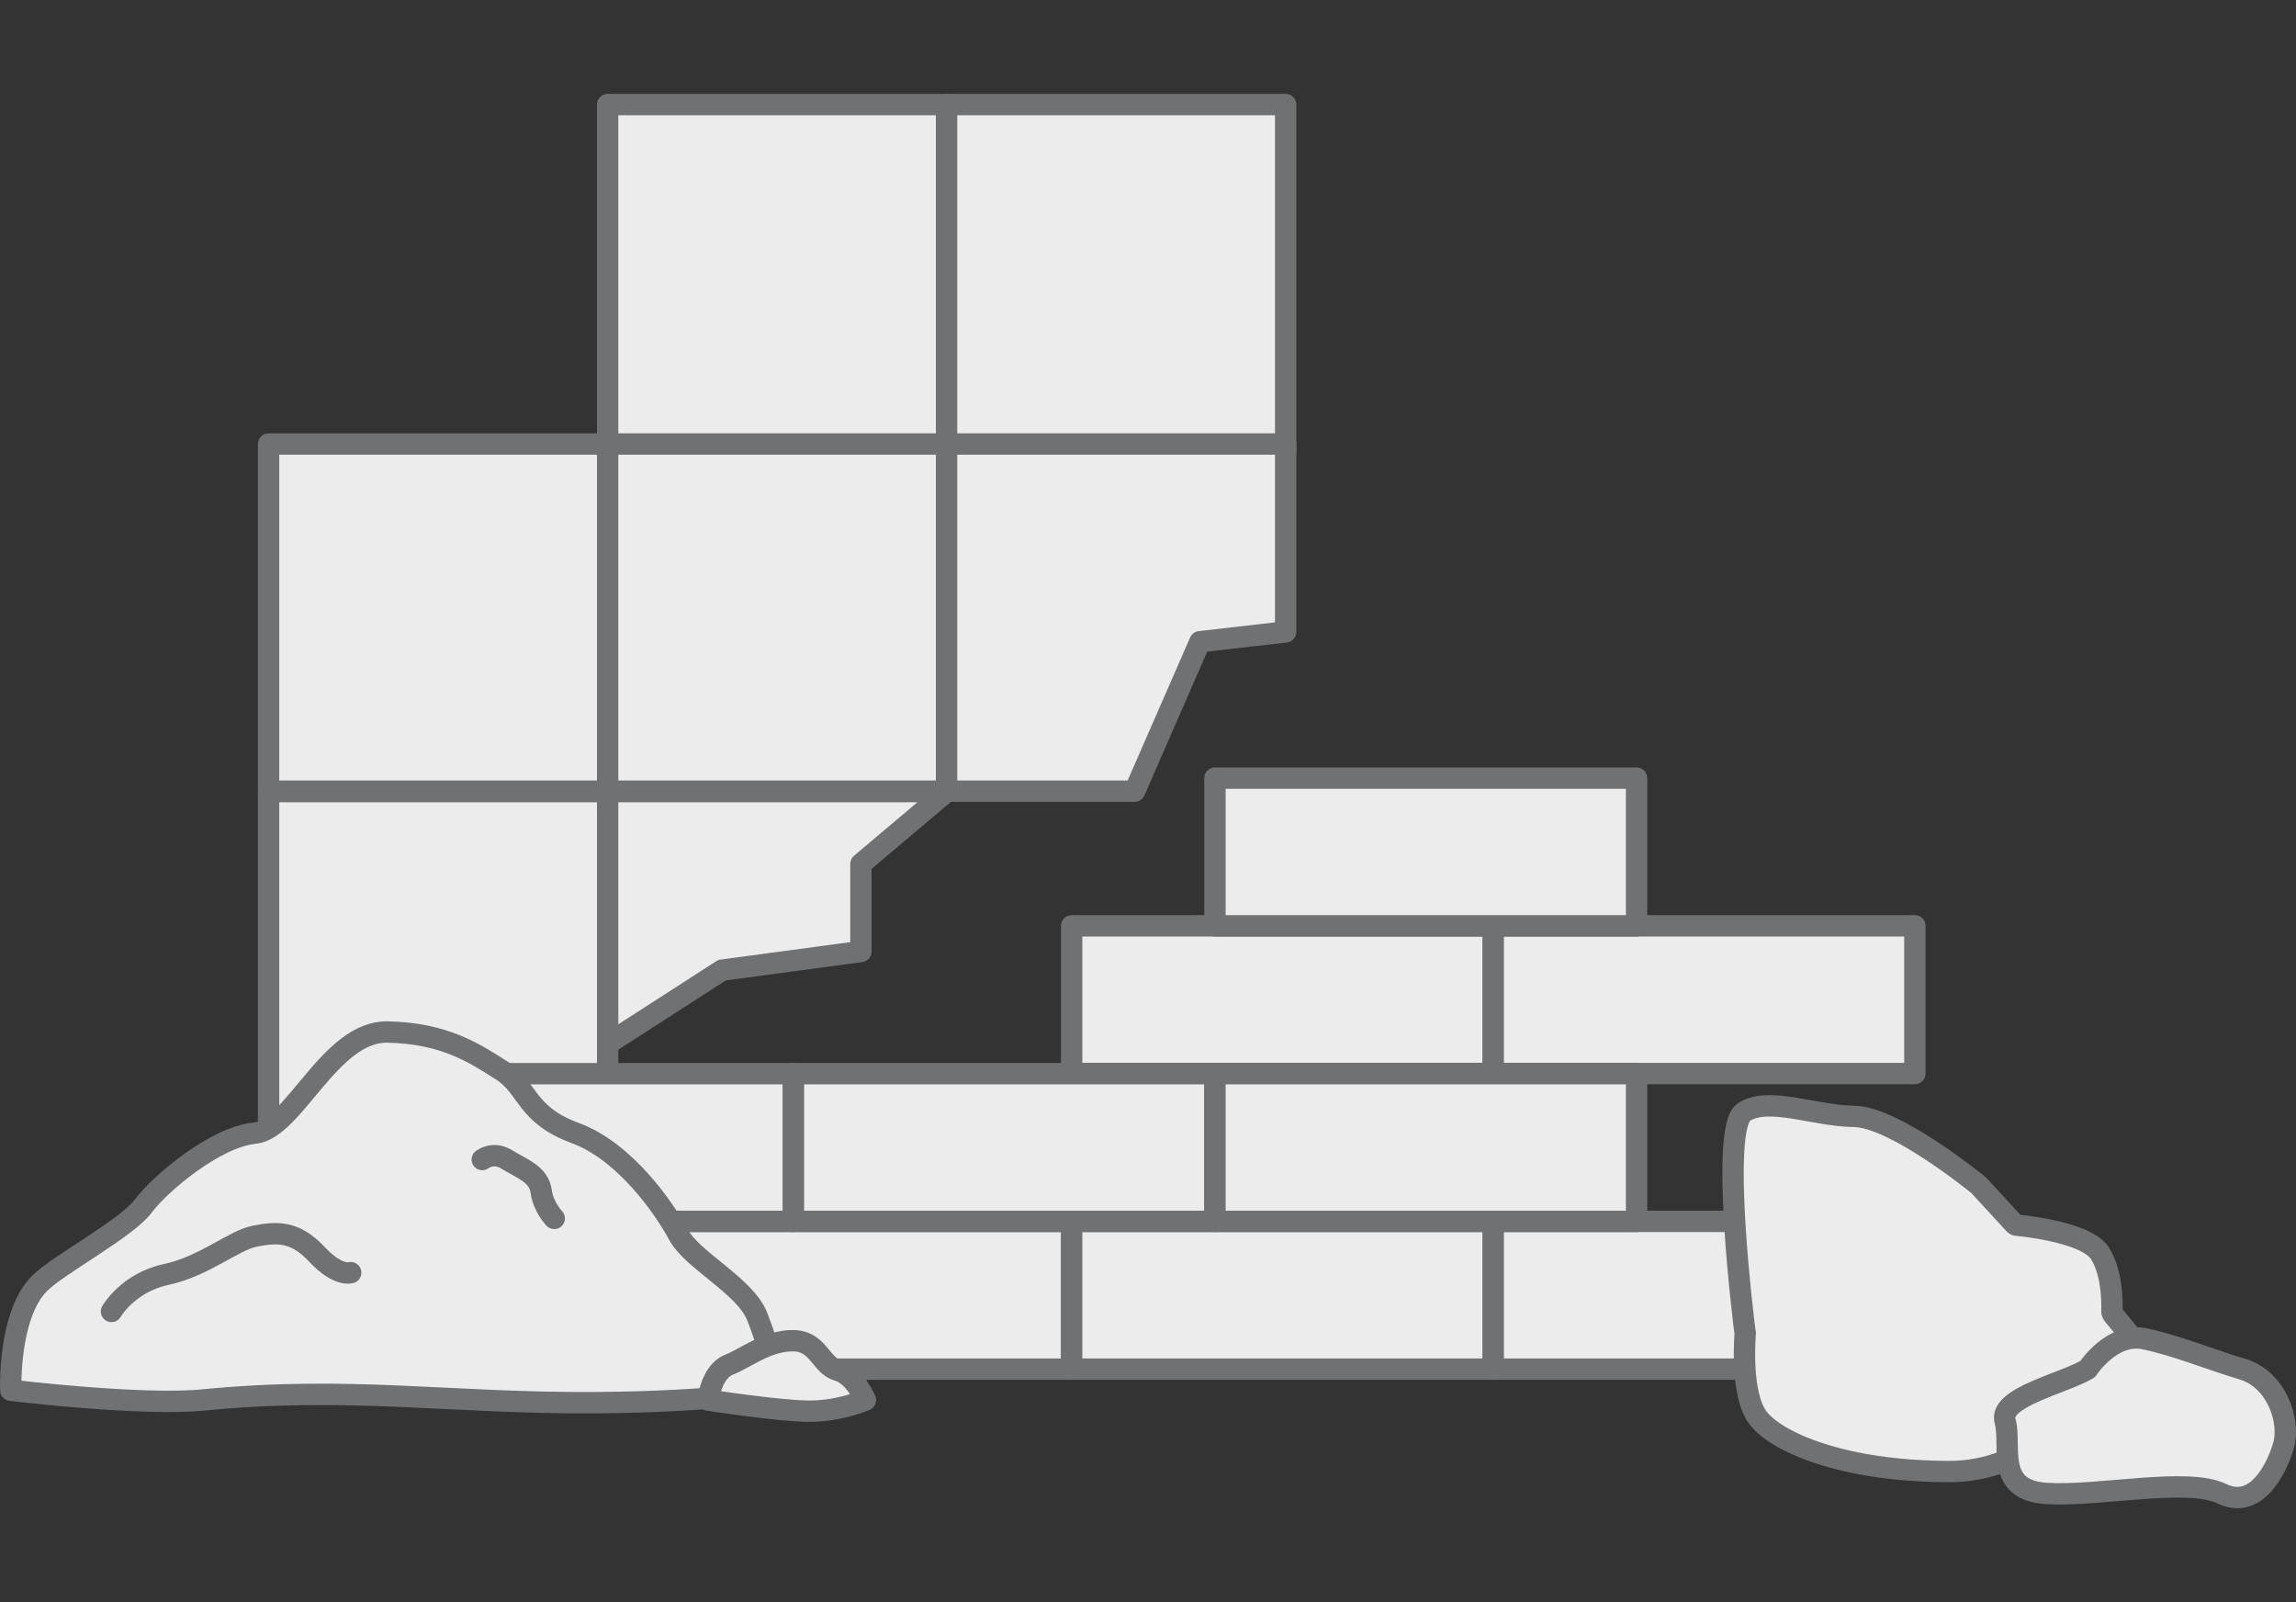 <?xml version="1.0" encoding="UTF-8"?><svg id="Ebene_2" xmlns="http://www.w3.org/2000/svg" width="215" height="150" viewBox="0 0 215 150"><rect x="0" y="0" width="215" height="150" fill="#333333" stroke="none"/><g id="Ebene_1-2"><rect x="56.9" y="9.79" width="31.75" height="32.5" fill="#ececed" stroke="#707173" stroke-linecap="round" stroke-linejoin="round" stroke-width="2"/><rect x="88.64" y="9.79" width="31.75" height="32.5" fill="#ececed" stroke="#707173" stroke-linecap="round" stroke-linejoin="round" stroke-width="2"/><rect x="25.15" y="41.57" width="31.75" height="32.5" fill="#ececed" stroke="#707173" stroke-linecap="round" stroke-linejoin="round" stroke-width="2"/><rect x="25.15" y="74.11" width="31.75" height="32.5" fill="#ececed" stroke="#707173" stroke-linecap="round" stroke-linejoin="round" stroke-width="2"/><rect x="56.9" y="41.57" width="31.75" height="32.5" fill="#ececed" stroke="#707173" stroke-linecap="round" stroke-linejoin="round" stroke-width="2"/><polygon points="80.62 89.08 67.61 90.83 56.9 97.73 56.9 74.11 88.64 74.11 80.62 80.88 80.62 89.08" fill="#ececed" stroke="#707173" stroke-linecap="round" stroke-linejoin="round" stroke-width="2"/><polygon points="112.36 60.08 106.25 74.07 88.64 74.07 88.64 41.57 120.39 41.57 120.39 59.16 112.36 60.08" fill="#ececed" stroke="#707173" stroke-linecap="round" stroke-linejoin="round" stroke-width="2"/><rect x="60.87" y="114.35" width="39.48" height="13.83" fill="#ececed" stroke="#707173" stroke-linecap="round" stroke-linejoin="round" stroke-width="2"/><rect x="100.35" y="114.35" width="39.48" height="13.83" fill="#ececed" stroke="#707173" stroke-linecap="round" stroke-linejoin="round" stroke-width="2"/><rect x="139.83" y="114.35" width="39.48" height="13.83" fill="#ececed" stroke="#707173" stroke-linecap="round" stroke-linejoin="round" stroke-width="2"/><rect x="100.35" y="86.68" width="39.48" height="13.83" fill="#ececed" stroke="#707173" stroke-linecap="round" stroke-linejoin="round" stroke-width="2"/><rect x="139.83" y="86.68" width="39.48" height="13.83" fill="#ececed" stroke="#707173" stroke-linecap="round" stroke-linejoin="round" stroke-width="2"/><rect x="74.28" y="100.52" width="39.48" height="13.83" fill="#ececed" stroke="#707173" stroke-linecap="round" stroke-linejoin="round" stroke-width="2"/><polygon points="74.28 114.35 47.83 114.35 49.92 108.44 47.83 100.52 74.28 100.52 74.28 114.35" fill="#ececed" stroke="#707173" stroke-linecap="round" stroke-linejoin="round" stroke-width="2"/><rect x="113.77" y="100.52" width="39.48" height="13.83" fill="#ececed" stroke="#707173" stroke-linecap="round" stroke-linejoin="round" stroke-width="2"/><rect x="113.77" y="72.85" width="39.48" height="13.83" fill="#ececed" stroke="#707173" stroke-linecap="round" stroke-linejoin="round" stroke-width="2"/><path d="M163.3,104.12c-2.33,1.49.08,20.43.08,20.43,0,.08.02.16.05.23,0,0-.53,5.69,1.19,7.96,1.71,2.26,7.94,5.03,17.98,5.03,3.27,0,5.75-1.25,5.75-1.25l8.67-3.32h.02l4.93.31c.32.02.63-.32.66-.73l.26-3.33c.01-.18-.03-.34-.13-.47l-4.87-5.88c-.07-.08-.1-.18-.13-.29,0,0,.21-3.42-1.13-5.49s-7.84-2.62-7.84-2.62c-.07-.02-.13-.06-.17-.11l-3.32-3.61s-.07-.07-.11-.09c0,0-7.72-6.31-11.56-6.37s-7.99-1.9-10.32-.41h-.01Z" fill="#ececed" stroke="#707173" stroke-linecap="round" stroke-linejoin="round" stroke-width="2"/><path d="M195.49,128.18c-2.25,1.35-8.37,2.63-7.73,4.88.64,2.25-1.02,6.44,3.84,6.76s13.21-1.54,16.44.02c3.22,1.57,5.14-2.27,5.8-4.53.64-2.25-.64-6.17-3.86-7.13s-6.09-2.19-9.17-2.84c-3.06-.64-5.32,2.84-5.32,2.84h0Z" fill="#ececed" stroke="#707173" stroke-linecap="round" stroke-linejoin="round" stroke-width="2"/><path d="M73.04,130.15s-5.81,1.09-17.12,1.17c-13.75.1-23.06-1.61-36.89-.25-5.81.57-18.02-.91-18.02-.91,0,0-.27-7.04,2.69-10,1.78-1.78,8.15-5.14,9.72-7.25,1.57-2.1,6.73-6.46,10.43-6.82,3.69-.37,7.05-9.57,12.43-9.47,5.37.1,8.19,2.01,10.7,3.6,2.5,1.59,2.19,4.13,6.89,5.86s8.38,7.12,9.67,9.52,6.22,4.78,7.36,7.64,2.16,6.92,2.16,6.92h-.01Z" fill="#ececed" stroke="#707173" stroke-linecap="round" stroke-linejoin="round" stroke-width="2"/><path d="M45.16,108.56s1.03-.81,2.31,0,2.98,1.33,3.2,2.95c.19,1.49,1.23,2.56,1.23,2.56" fill="#ececed" stroke="#707173" stroke-linecap="round" stroke-linejoin="round" stroke-width="2"/><path d="M66.3,131.06s.32-2.64,1.94-3.28,3.57-2.26,5.99-2.26,2.59,2.31,4.22,2.78,2.59,2.78,2.59,2.78c0,0-2.4,1.04-5.21,1.04s-9.52-1.04-9.52-1.04h-.01Z" fill="#ececed" stroke="#707173" stroke-linecap="round" stroke-linejoin="round" stroke-width="2"/><path d="M10.44,122.78s1.53-2.69,5.12-3.46,6.3-3.2,8.32-3.59c2.02-.39,3.72-.51,5.76,1.67s3.2,1.75,3.2,1.75" fill="#ececed" stroke="#707173" stroke-linecap="round" stroke-linejoin="round" stroke-width="2"/></g></svg>
